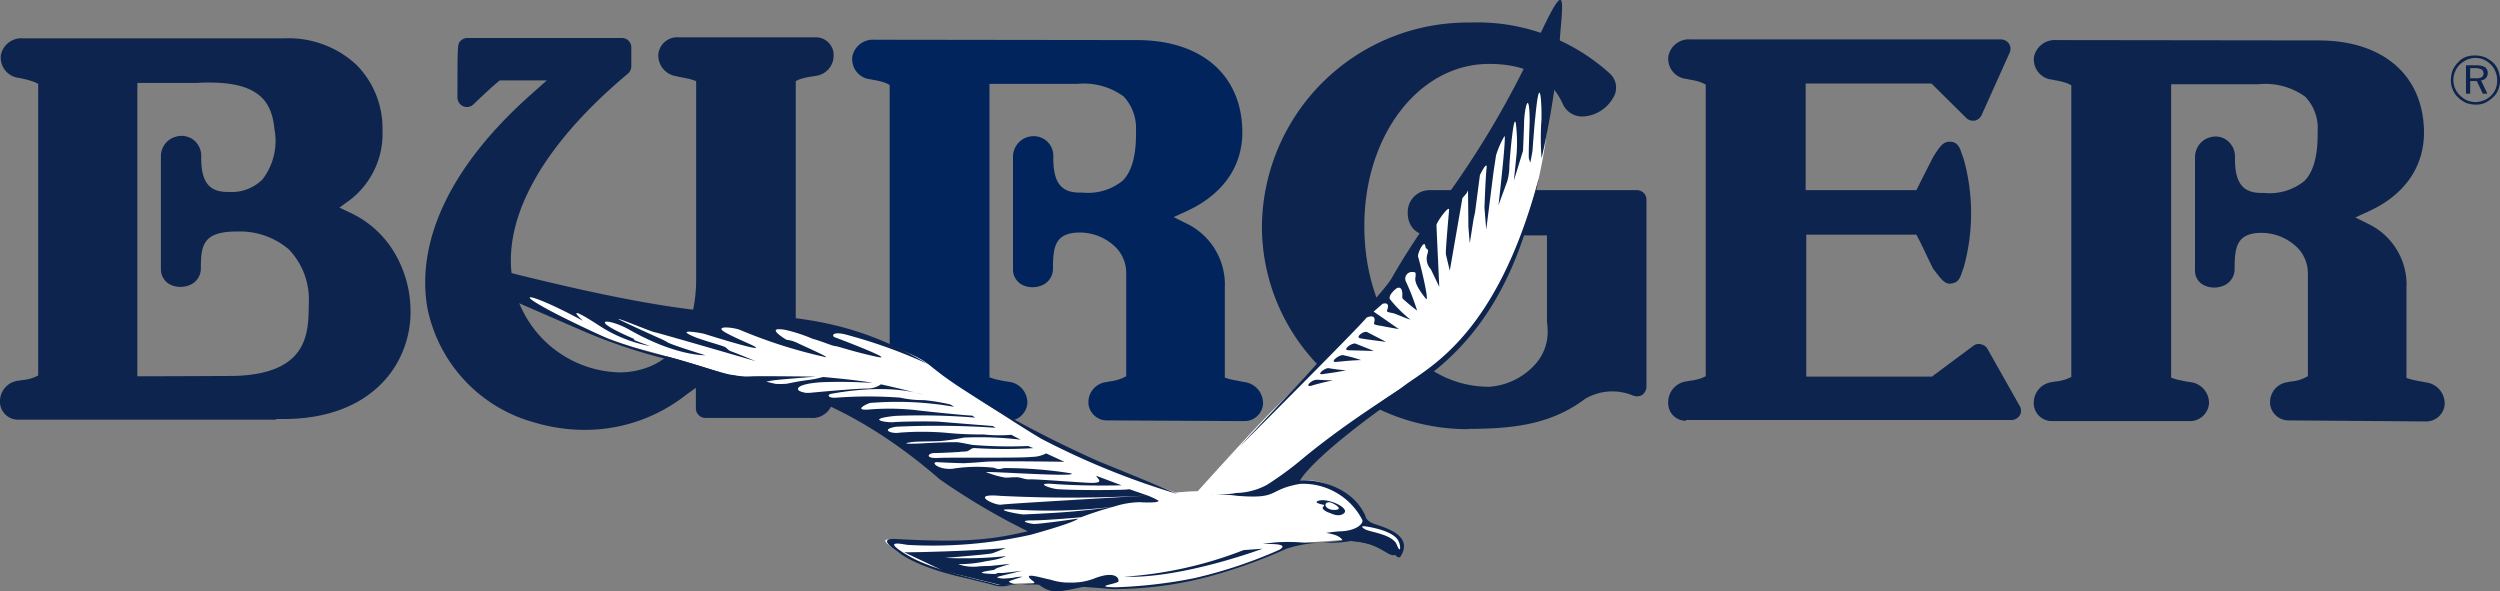 <svg role="img" xmlns="http://www.w3.org/2000/svg" viewBox="0 0 188.297 44.538">
<rect x="0" y="0" width="188.297" height="44.538" fill="#808080" stroke="none"/>
<title>Burger Boat Co. Logo</title>
  <g id="Group_571" data-name="Group 571" transform="translate(-434 9)">
    <g id="BurgerBoatLogoThin_RGB" transform="translate(434 -9)">
      <g id="Burger" transform="translate(0 1.698)">
        <g id="Group_531" data-name="Group 531" transform="translate(184.601 2.482)">
          <path id="Path_148" data-name="Path 148" d="M741.748,241.1a2.015,2.015,0,0,1,.713.132,2.41,2.41,0,0,1,.607.4,1.513,1.513,0,0,1,.4.607,2.263,2.263,0,0,1,.132.713,2.016,2.016,0,0,1-.132.713,1.428,1.428,0,0,1-.4.581,2.289,2.289,0,0,1-.607.422,1.7,1.7,0,0,1-.713.132,2.262,2.262,0,0,1-.713-.132,2.29,2.29,0,0,1-.607-.422,1.516,1.516,0,0,1-.4-.607,1.633,1.633,0,0,1-.132-.713,2.265,2.265,0,0,1,.132-.713,1.936,1.936,0,0,1,.422-.607,1.431,1.431,0,0,1,.581-.4A2.023,2.023,0,0,1,741.748,241.1Zm1.637,1.848a1.6,1.6,0,0,0-.132-.634,1.408,1.408,0,0,0-.343-.528,1.744,1.744,0,0,0-.528-.37,1.587,1.587,0,0,0-1.267,0,2.267,2.267,0,0,0-.528.343,1.573,1.573,0,0,0-.37.554,1.587,1.587,0,0,0,0,1.267,1.473,1.473,0,0,0,.37.528,1.745,1.745,0,0,0,.528.37,1.7,1.7,0,0,0,.634.132,1.815,1.815,0,0,0,.634-.132,1.572,1.572,0,0,0,.554-.37,1.406,1.406,0,0,0,.343-.528A1.6,1.6,0,0,0,743.385,242.948Zm-1.584-1.109a1.376,1.376,0,0,1,.66.132.528.528,0,0,1,.211.449.572.572,0,0,1-.132.37.553.553,0,0,1-.37.185l.475,1H742.3l-.449-.95h-.5v.95h-.317v-2.139Zm-.053.211h-.4v.766h.4a.954.954,0,0,0,.475-.079.385.385,0,0,0,0-.581A1.055,1.055,0,0,0,741.748,242.05Z" transform="translate(-739.9 -241.1)" fill="#0d244e"/>
        </g>
        <path id="Path_149" data-name="Path 149" d="M640.147,265.346a1.4,1.4,0,0,1-1.452-1.267v-.132a1.521,1.521,0,0,1,1.294-1.479l.29-.053a2.832,2.832,0,0,0,1-.264l.264-.132v-7.683a2.772,2.772,0,0,0-.766-1.98,3.879,3.879,0,0,0-2.719-1.135h-.053c-1.848.026-1.98,1.109-1.98,2.746a1.343,1.343,0,0,1-.686,1.162,1.821,1.821,0,0,1-.845.211,1.742,1.742,0,0,1-.845-.211,1.217,1.217,0,0,1-.607-1.109v-8.5a1.573,1.573,0,0,1,.766-1.346,1.693,1.693,0,0,1,.792-.211,1.419,1.419,0,0,1,.739.211,1.521,1.521,0,0,1,.713,1.346c-.026,1.9.555,2.693,1.98,2.693h.211a4.134,4.134,0,0,0,3.036-.9c.713-.713,1.03-1.98,1-3.749a3.416,3.416,0,0,0-.924-2.587,5.083,5.083,0,0,0-3.511-.95h-6.6v22.1l.317.106c.158.053.449.106.818.185.211.026.317.053.37.053h0a1.576,1.576,0,0,1,1.346,1.5v.132a1.445,1.445,0,0,1-1.531,1.294H622.246a1.355,1.355,0,0,1-1.346-1.267V264a1.557,1.557,0,0,1,1.32-1.531l.317-.053a3.471,3.471,0,0,0,.9-.211l.29-.132V240.106l-.264-.132a4.439,4.439,0,0,0-.924-.238,3.065,3.065,0,0,0-.422-.079h0a1.521,1.521,0,0,1-1.214-1.478v-.158a1.6,1.6,0,0,1,1.69-1.32l19.616.026h.132c4.858,0,7.894,2.614,7.947,6.864v.079c0,2.614-1.5,4.752-4.251,5.967l-.924.422.9.449a5.068,5.068,0,0,1,2.957,4.858v6.785l.343.106c.185.053.5.105.766.158l.422.079a1.6,1.6,0,0,1,1.346,1.531v.132a1.4,1.4,0,0,1-1.452,1.267Z" transform="translate(-467.717 -235.38)" fill="#0d244e"/>
        <path id="Path_150" data-name="Path 150" d="M517.947,265.225a1.319,1.319,0,0,1-1.347-1.267v-.132a1.585,1.585,0,0,1,1.32-1.558l.317-.053a3.946,3.946,0,0,0,.9-.211l.29-.132V239.906l-.264-.132a4.008,4.008,0,0,0-.924-.238,3.07,3.07,0,0,0-.422-.079h0a1.521,1.521,0,0,1-1.214-1.478v-.158a1.58,1.58,0,0,1,1.69-1.32h23.365a.775.775,0,0,1,.607.317.711.711,0,0,1,.053.686l-2.112,4.7a.778.778,0,0,1-.528.422h-.132a.721.721,0,0,1-.5-.211l-2.614-2.587h-9.478v8.026h8.343l.422-.845.845-1.663.053-.079c.449-.713.713-1.056,1.162-1.056h.132c.5.053.66.449.818.95l.132.37a15.186,15.186,0,0,1,0,8.132l-.132.37c-.132.4-.264.766-.739.845-.053,0-.106.026-.158.026-.4,0-.66-.317-1.135-.95l-.106-.132a.579.579,0,0,1-.079-.132l-.423-.871c-.29-.607-.5-1.056-.66-1.346l-.132-.264H527V261.9h9.478l.132-.106c.528-.4,2.983-2.218,2.983-2.218a.621.621,0,0,1,.422-.132.336.336,0,0,1,.158.026.71.71,0,0,1,.475.343l2.429,4.3a.691.691,0,0,1,0,.713.743.743,0,0,1-.634.343h-24.5Z" transform="translate(-390.954 -235.233)" fill="#0d244e"/>
        <path id="Path_151" data-name="Path 151" d="M416.277,262.326a15.551,15.551,0,0,1-11.089-4.567,15.04,15.04,0,0,1-4.488-10.746A15.5,15.5,0,0,1,416.33,231.7a14.854,14.854,0,0,1,10.561,3.828,1.431,1.431,0,0,1,.37,1.637,2.8,2.8,0,0,1-2.35,1.611h-.053a1.593,1.593,0,0,1-1.5-.95c-.9-2.007-2.772-3.01-5.544-3.01-5.28,0-9.4,5.36-9.4,12.2,0,6.917,4.039,12.118,9.4,12.118a5.151,5.151,0,0,0,3.538-1.769,3.639,3.639,0,0,0,.871-2.4,6.951,6.951,0,0,0-.053-.739v-6.495h-8.9a1.559,1.559,0,0,1-1.214-.554,1.753,1.753,0,0,1-.37-1.109,1.645,1.645,0,0,1,1.584-1.743H428.95a.71.71,0,0,1,.713.713v14.1a.775.775,0,0,1-.317.607.688.688,0,0,1-.4.106.95.95,0,0,1-.29-.053,4.015,4.015,0,0,0-3.643.264c-2.693,2.033-5.756,2.218-8.66,2.244h-.079Z" transform="translate(-305.654 -231.7)" fill="#0d244e"/>
        <path id="Path_152" data-name="Path 152" d="M303.047,265.272a1.4,1.4,0,0,1-1.452-1.267v-.132a1.521,1.521,0,0,1,1.294-1.479l.29-.053a3.577,3.577,0,0,0,1-.264l.264-.132v-7.709a2.772,2.772,0,0,0-.766-1.98,3.878,3.878,0,0,0-2.719-1.135h-.053c-1.848.026-1.98,1.109-1.98,2.746a1.343,1.343,0,0,1-.686,1.162,1.821,1.821,0,0,1-.845.211,1.742,1.742,0,0,1-.845-.211,1.3,1.3,0,0,1-.634-1.109v-8.5a1.573,1.573,0,0,1,.766-1.346,1.692,1.692,0,0,1,.792-.211,1.591,1.591,0,0,1,.766.211,1.49,1.49,0,0,1,.713,1.346c-.026,1.9.554,2.693,1.98,2.693h.211a4.134,4.134,0,0,0,3.036-.9c.713-.713,1.03-1.98,1-3.749a3.52,3.52,0,0,0-.924-2.587,5.083,5.083,0,0,0-3.511-.95h-6.6v22.1l.317.106c.158.053.449.106.819.185.211.026.317.053.37.053h0a1.576,1.576,0,0,1,1.346,1.5v.132a1.443,1.443,0,0,1-1.531,1.294H285.146a1.355,1.355,0,0,1-1.346-1.267V263.9a1.557,1.557,0,0,1,1.32-1.531l.317-.053a3.472,3.472,0,0,0,.9-.211l.29-.132V240.006l-.264-.132a4.007,4.007,0,0,0-.924-.238,3.076,3.076,0,0,0-.422-.079h0a1.521,1.521,0,0,1-1.214-1.478v-.158a1.581,1.581,0,0,1,1.69-1.32l19.616.026h.132c4.858,0,7.894,2.614,7.947,6.864v.079c0,2.614-1.5,4.726-4.251,5.967l-.924.422.9.449a5.109,5.109,0,0,1,2.957,4.858v6.785l.343.106c.185.053.5.106.766.158l.422.079a1.6,1.6,0,0,1,1.346,1.531v.132a1.4,1.4,0,0,1-1.452,1.267Z" transform="translate(-219.617 -235.306)" fill="#01245d"/>
        <path id="Path_153" data-name="Path 153" d="M174.013,265.47a13.2,13.2,0,0,1-3.775-.554,11.233,11.233,0,0,1-8.079-8.66,11.079,11.079,0,0,1-.158-1.9c0-3.274,1.426-8.422,8.211-14.363l.95-.845h-3.538l-.132.106c-.4.317-1.241,1.109-1.848,1.69a.721.721,0,0,1-.5.211.781.781,0,0,1-.264-.053.719.719,0,0,1-.449-.66c0-4.039,0-4.039.238-4.277a.721.721,0,0,1,.5-.211h11.643a.71.71,0,0,1,.713.713v1.426a.743.743,0,0,1-.264.554c-7.577,6.336-10.455,12.858-7.894,17.9a8.385,8.385,0,0,0,7.234,4.594,5.934,5.934,0,0,0,1.531-.185c2.746-.686,4.277-3.115,4.277-6.864V239.2l-.317-.106c-.158-.053-.422-.106-.818-.185,0,0-.158-.026-.264-.053l-.106-.026a1.576,1.576,0,0,1-1.346-1.5v-.132a1.426,1.426,0,0,1,1.531-1.294h10.3a1.338,1.338,0,0,1,1.373,1.241v.158a1.531,1.531,0,0,1-1.32,1.5l-.317.053a4.85,4.85,0,0,0-.924.211l-.29.132v21.966l.264.132a4.091,4.091,0,0,0,.9.238l.422.079a1.548,1.548,0,0,1,1.214,1.478v.185a1.563,1.563,0,0,1-1.69,1.294H183.1a.721.721,0,0,1-.713-.713V262.3l-.766.554A12.293,12.293,0,0,1,174.013,265.47Z" transform="translate(-129.975 -234.791)" fill="#0d244e"/>
        <path id="Path_154" data-name="Path 154" d="M61.5,264.925H42.073a1.36,1.36,0,0,1-1.373-1.267v-.132a1.557,1.557,0,0,1,1.32-1.531l.343-.053a3.241,3.241,0,0,0,.924-.211l.29-.132V239.632l-.264-.132a6.269,6.269,0,0,0-.924-.264,4.144,4.144,0,0,0-.422-.079h0a1.543,1.543,0,0,1-1.214-1.479v-.158a1.581,1.581,0,0,1,1.69-1.32h19.7a7.514,7.514,0,0,1,5.386,1.98,6.774,6.774,0,0,1,1.98,4.884v.079a6.279,6.279,0,0,1-2.587,5.333l-.66.475L67,249.3a7.584,7.584,0,0,1,3.274,2.825,8.651,8.651,0,0,1,1.346,4.62,7.738,7.738,0,0,1-.95,3.8c-.871,1.611-3.168,4.3-8.554,4.33H61.5Zm-10.455-24.87v21.6h.475c1.743,0,6.785-.026,6.785-.026,5.492-.132,5.6-3.115,5.65-5.069v-.317a5.467,5.467,0,0,0-1.5-4.145,5.665,5.665,0,0,0-3.881-1.346,6.442,6.442,0,0,0-.713.026c-1.9.185-2.033,1.162-2.033,2.772a1.343,1.343,0,0,1-.686,1.162,1.82,1.82,0,0,1-.845.211,1.741,1.741,0,0,1-.845-.211,1.3,1.3,0,0,1-.634-1.109v-8.5a1.541,1.541,0,0,1,.766-1.346,1.692,1.692,0,0,1,.792-.211,1.591,1.591,0,0,1,.766.211,1.507,1.507,0,0,1,.713,1.32c-.026,1.9.554,2.693,1.98,2.693h.106a3.266,3.266,0,0,0,2.535-.951,4.741,4.741,0,0,0,.9-3.749c-.185-1.822-.871-3.538-4.884-3.538-.29,0-.581,0-.9.026H51.049Z" transform="translate(-40.7 -235.012)" fill="#0d244e"/>
      </g>
      <g id="bird_background" transform="translate(34.613 4.127)">
        <path id="Path_155" data-name="Path 155" d="M171.8,257.137c3.643,1.848,10.033,4.964,13.491,5.888,3.643.977,5.993,1.769,6.838,1.954a30.044,30.044,0,0,1,8.369,2.508,36.221,36.221,0,0,1,6.653,4.488,48.753,48.753,0,0,0,7.868,4.779,30.635,30.635,0,0,1-10.772.686s-.766-.158-.132.37c.634.5,1.98,1.637,5.967,2.455,0,0,1.267.4,1.716.5a1.7,1.7,0,0,0,1.109.026,18.464,18.464,0,0,1,2.455-.079c.37,0,3.089.079,4.013.211a17.227,17.227,0,0,0,4.832-.053,33.159,33.159,0,0,0,9.161-2.561,6.29,6.29,0,0,1,2.825-.713s2.878-.185,3.221-.29a15.79,15.79,0,0,1,3.01,1.082l.37-.238-.106-.686s-.37-.871-2.455-1.214a4.961,4.961,0,0,0-2.059-2.455,4.882,4.882,0,0,0-4.119-.686,58.017,58.017,0,0,1,7.736-6.468c3.749-2.455,5.756-3.855,8.422-8.5a34.528,34.528,0,0,0,3.353-10.508,52.14,52.14,0,0,0,.422-6.732l-8.528,11.934-3.115,5.148s-7.313,7.788-8.924,9.32c-1.5,1.426-6.02,6.468-6.02,6.468-.739,0-1.663.106-1.663.106s-5.544-2.086-6.125-2.323a75.153,75.153,0,0,1-9.584-5.254c-4.145-2.64-1.769-1.98-7.1-3.987l-4.594-1.267s-17.4-1.215-24.29-3.063l-2.244-.845Z" transform="translate(-171.8 -240.9)" fill="#fff" fill-rule="evenodd"/>
      </g>
      <g id="Layer_1" transform="translate(33.871)">
        <path id="Path_156" data-name="Path 156" d="M290,341.3" transform="translate(-258.052 -310.665)" fill="none" stroke="#fff" stroke-width="1"/>
        <g id="Group_532" data-name="Group 532">
          <path id="Path_157" data-name="Path 157" d="M174,258.531c3.617,1.822,9.953,4.911,13.386,5.835,3.617.977,5.94,1.742,6.785,1.927a28.474,28.474,0,0,1,8.29,2.482,37.024,37.024,0,0,1,6.6,4.435,46.989,46.989,0,0,0,7.815,4.752,30.677,30.677,0,0,1-10.693.66s-.766-.158-.132.343,1.954,1.611,5.914,2.429c0,0,1.267.4,1.69.5a1.692,1.692,0,0,0,1.109.026,18.215,18.215,0,0,1,2.429-.079c.37,0,3.063.079,3.987.211a16.862,16.862,0,0,0,4.779-.053,32.294,32.294,0,0,0,9.082-2.535,6.137,6.137,0,0,1,2.8-.713s2.851-.185,3.195-.29a15.789,15.789,0,0,1,3.01,1.082l.37-.238-.106-.66s-.37-.871-2.429-1.188a4.718,4.718,0,0,0-2.033-2.429,4.84,4.84,0,0,0-4.092-.686,56.08,56.08,0,0,1,7.657-6.416c3.723-2.429,5.7-3.828,8.343-8.422a34.263,34.263,0,0,0,3.327-10.429,47.461,47.461,0,0,0,.4-6.68L247,254.228l-3.089,5.148s-7.26,7.736-8.845,9.241c-1.5,1.426-5.967,6.416-5.967,6.416-.739,0-1.637.106-1.637.106s-5.492-2.059-6.072-2.323a72.935,72.935,0,0,1-9.5-5.2c-4.119-2.614-1.743-1.98-7.023-3.96l-4.567-1.241s-17.267-1.214-24.078-3.036L174,258.531Z" transform="translate(-172.678 -237.877)" fill="none" fill-rule="evenodd"/>
          <path id="Path_158" data-name="Path 158" d="M250.972,276.558c-2.3,11.538-8.264,14.627-10.719,16.343-6.416,4.515-7.208,6.178-7.208,6.178,1.584-.079,4.013.634,4.911,2.667,0,0,.026.343.528.554.5.238,3.247.766,2.112,2.535,0,0-.158.185-.422-.185a7.749,7.749,0,0,0-3.327-1,9.237,9.237,0,0,1-1.426.132,9.354,9.354,0,0,0-3.406.449,39.27,39.27,0,0,1-5.069,1.875,27.8,27.8,0,0,1-8.053,1.162c-5.782-.475-7.419-.343-7.709-.29a2.293,2.293,0,0,1-1.135.026c-.449-.132-1.927-.5-1.927-.5-3.8-.818-5.1-1.822-5.333-2.007s-1.69-1.082-.185-1c5.676.317,7.472-.026,9.927-.581A50.579,50.579,0,0,1,205.9,299c-6.31-5.492-11.326-6.706-12.039-6.838-.686-.132-4.251-.951-4.541-1.03a23.58,23.58,0,0,0-3.67-1.109,41,41,0,0,1-6.363-2.086c-1.162-.5-6.2-2.693-6.812-2.957-.977-.422-7.947-3.775,1.083-1.531,4.884,1.214,11.379,2.719,16.29,3.01s9.373.4,15.155,3.855a38.8,38.8,0,0,0-6.284-2.244c-.95-.211-.95.158-.713.238s4.884,1.848,3.089,1.452-2.8-.766-3.063-.792-1.03-.37-1.716-.554a11.908,11.908,0,0,0-2.007-.66c-1.743-.317.053.739.053.739a2.393,2.393,0,0,1,.818.238c.422.211,2.9,1.294,1.954,1.03a37.343,37.343,0,0,1-6.2-1.98c-.5-.238-2.191-.4-1.135.185s2.693,1.162,2.165,1.135-3.617-1-3.8-1.056-2.376-.449-.713.238c.475.211,2.139.66,2.3.766s.211.238.449.317,1.848.739,1.848.739-7.34-2.139-7.656-2.191-6.125-2.482.37.449a4.72,4.72,0,0,1,.634.317c.264.185,2.851.977,2.851.977s-2.218.079-5.729-1.927c-1.611-.9-3.247-.871.158.607.766.317-.792-.158,1.426.634a10.563,10.563,0,0,1-3.907-1.584c-2.9-1.875-1.109-.264-1.162-.317-4.726-2.587-6.627-2.535,1.954,1.373a38.1,38.1,0,0,0,4.3,1.294c1.558.37,3.96,1.188,4.277,1.294a6.9,6.9,0,0,0,2.218.211c1.056-.026,4.779.026,4.779.026s-2.667.211-3.063.264c-1.8.238.422.343.924.264,1.241-.264,1.611-.264,1.875-.317.343-.053.818-.185.818-.185s2.957.264,3.723.449a37.383,37.383,0,0,0-3.881-.053c-2.587.185-1.769.9-.792.792,1.98-.185,3.67-.317,4.251-.317a1.751,1.751,0,0,0,1.056-.317s2.165.475,3.168.792c0,0-2.271-.924-6.917-.079-.29.053-.29.343.4.29a32.3,32.3,0,0,1,4.805,0,7.716,7.716,0,0,0,1.769.185,15.121,15.121,0,0,1,1.954.317,1.061,1.061,0,0,1,.317.185,24.786,24.786,0,0,0-6.284-.29c-.211.026-1.346.581-.158.5a18.425,18.425,0,0,1,3.432.026c1.056.132,4.462.475,4.383.422a2.136,2.136,0,0,0,.238.158,50.606,50.606,0,0,0-5.993-.132c-2.376.238-.713.528-.158.475s2.957-.079,3.538-.026,3.934.317,3.934.317l.211.132a65.388,65.388,0,0,0-7.5-.079c-1.241.211-.317.554.238.449a21.6,21.6,0,0,1,3.459,0,26.238,26.238,0,0,0,2.878.132,11.474,11.474,0,0,0,2.112.026s.422.238.713.37a26.129,26.129,0,0,0-4.3-.158,14.68,14.68,0,0,1-1.848.264c-.554.026-1.531.026-1.875.053s-1.294.185.264.132c.581-.026,1.848-.106,2.9-.106.238,0,1.03.185,1.267.211a33.868,33.868,0,0,0,4.145.079,2.745,2.745,0,0,0,.4.158,35.69,35.69,0,0,1-4.383,0c-.343-.026-.343.158-.634.238-.106.026-.475.026-.581.053-.475.026-1.32.079-1.848.079s-.739.422.238.37,6.231.026,7.076-.079a2.33,2.33,0,0,0,1.083-.264l1.373.634s-5.043-.079-5.993,0c-.924.079-1.109.079-1.531.106-.422,0-1.611-.053-2.086-.079-.475,0,.106.581,1.162.5a11.767,11.767,0,0,1,3.142-.079c.449.185.5.053.792.026a31.25,31.25,0,0,1,5.043.4c.475.29-5.65-.132-6.442-.106a6.669,6.669,0,0,0,1.452.422c.5,0,.343-.026.766-.026.422-.026.66.185,1.109.158.422-.026,4.092.264,4.594.264,1.109.026.4-.37.4-.528l1.9.713s-2.772.079-5.175-.106c-1.452-.106-.158.37.4.4,1.954.106,4.832.053,5.1.026l.264-.026,1.373.475a106.9,106.9,0,0,1-11.089.026c-2.429-.211-.37.766.079.66.449-.079,10.719-.66,11.01-.686a5.726,5.726,0,0,1,.739.343c.37.185-.66.211-1.32.158a6.723,6.723,0,0,0-1.98.343,40.822,40.822,0,0,1-7.023.238c-2.772-.185-.106.343.238.343,3.036-.132,3.881-.238,4.673-.317.9-.079,2.112-.264,2.112-.264a24.7,24.7,0,0,0-2.455.792s-2.561.238-3.7.238c-1.082,0-.238.238.132.264.449.026,3.353-.4,3.353-.4s-.053.238-3.564,1.215a33.757,33.757,0,0,1-9.267.766c-.317-.026-2.218-.5.132.871,1.98,1.135,6.1,1.927,6.548,2.112a11.218,11.218,0,0,0,2.35-.053c.211,0,.686,0,.422-.185-1.082-.819.766-.211,1.267-.132a5.088,5.088,0,0,0,3.247-.053c1.5-.607,1.954-.158,1.9.185-.026.185-2.033.4-.264.449a36.378,36.378,0,0,0,5.967-.686,35.309,35.309,0,0,0,6.416-2.139c1.241-.739-2.957-.238-.343-.554a13.552,13.552,0,0,1,2.3.026,19.058,19.058,0,0,0,2.8-.158s0-.185-.475-.4a3.778,3.778,0,0,0-.766-.185,10.946,10.946,0,0,1,1.294-.132c1.162-.106,1.558-.66,1.426-.871a5.028,5.028,0,0,0-4.673-2.693c-2.535.449-1.479,1.162-4.752.9a10.362,10.362,0,0,0-2.086-.079s1.188-.053,1.267-.053a3.391,3.391,0,0,0,.739-.079,5.152,5.152,0,0,0,2.323-.607,25.191,25.191,0,0,0,2.825-2.086c3.353-2.746,6.627-4.7,7.419-5.307,1.875-1.452,7.023-3.7,10.217-15.63v.158Zm-13.016,26.217c.4.211,2.059.37,2.376,1.162.29.766.317.053.106-.317-.211-.4-.9-.792-2.191-1.03-.845-.158-.475.079-.29.185Z" transform="translate(-168.992 -262.9)" fill="#0d244e" fill-rule="evenodd"/>
          <path id="Path_159" data-name="Path 159" d="M416.367,368.025c.686-.29,2.4.5,2.007.9-.343.343-.9.079-1.03.026-.343-.106-.739-.343-.554-.5s-.053-.158-.053-.158-.687-.132-.37-.264Zm.9.607c.211.106.634.079.686-.026.053-.132-.264-.317-.475-.422s-.449-.079-.5.053c-.079.132.053.317.29.4Zm0,0" transform="translate(-350.994 -330.289)" fill="#0d244e" fill-rule="evenodd"/>
          <path id="Path_160" data-name="Path 160" d="M316.2,336.9c1.954,1.188,4.066,2.614,5.676,3.564a57.808,57.808,0,0,0,10.27,4.171s-1.743-.766-5.861-2.429A85.458,85.458,0,0,1,316.2,336.9Z" transform="translate(-277.335 -307.427)" fill="#0d244e" fill-rule="evenodd"/>
          <path id="Path_161" data-name="Path 161" d="M408.466,243.889c.026.185.29.053.132.528a1.167,1.167,0,0,0,.264,1.135l.634,1.32s-.211-4.488-.211-4.647c0-.211.95-1.531.95-1.162-.026.37-.29,3.221-.238,3.379l.29,1.214.95-5.465.317-.37.106-.211.026,2.271v.422l.106,1.294.29-1.848.106-.475.37-2.825s.581-1.188.5-.5-.158,2.957-.158,2.957l.132,1.663.554-4.383.185-1.215a6.75,6.75,0,0,1,.634-1.452c.158-.053-.449,5.2-.449,5.2l.66-1.8a4.181,4.181,0,0,0,.158-1.135c.026-.607.343-4.277.5-3.142a12.331,12.331,0,0,1,.053,2.139l-.211,2.086.686-2.244s.079-1.769.079-2.086c.026-1.162.4-2.614.422-.211,0,.29-.106,2.746-.053,2.9s.106.29.106.29l.158-.871s.158-2.139.211-2.535c.4-4.171.528-.106.449.422a20.943,20.943,0,0,0,.026,2.667,68.822,68.822,0,0,0,1.32-8.026c.132-3.221.977-6.627-1.769-.581a69.1,69.1,0,0,1-7.947,13.122,52.905,52.905,0,0,0-2.931,4.568c-.449.766-3.274,3.828-6.125,6.97-.766.871-4.673,4.964-5.254,5.624,0,0,8.977-8.977,9.531-9.689,0,0,.792-.37.554.422-.053.158.528.185.713.238.422.079,1.162.211,1.162.211l-1.9-1.32.66-.581s.634-.238.343.5c-.053.158.4.158.581.238.422.158.9.37,1.188.449a9.546,9.546,0,0,1-1.558-1.558c-.106-.343.5-.792.5-.792s.422-.29.449.422c0,.132-.053.29.079.4.66.581.792.66,1.03.845a17.647,17.647,0,0,0-.845-2.191.505.505,0,0,1,.528-.713c.132.026.264-.079.185.449-.079.475.581,1.294.792,1.558.317.4-.475-2.851-.581-3.142-.106-.185.5-1.478.554-.739Z" transform="translate(-334.962 -225.268)" fill="#0d244e" fill-rule="evenodd"/>
          <path id="Path_162" data-name="Path 162" d="M428.9,319.941c-.238-.132-.95.4-.5.475.238.053,1.927.264,1.927.264l-1.426-.739Z" transform="translate(-359.801 -294.93)" fill="#0d244e" fill-rule="evenodd"/>
          <path id="Path_163" data-name="Path 163" d="M425.444,323.266c-.238-.106-1.082.5-.5.5.264,0,.924.026,1.848.053.158.026-1.109-.449-1.347-.554Z" transform="translate(-357.22 -297.383)" fill="#0d244e" fill-rule="evenodd"/>
          <path id="Path_164" data-name="Path 164" d="M421.9,326.582c-.264-.079-1.135.581-.475.5.343-.026.924-.106,1.822-.132a10.819,10.819,0,0,0-1.347-.37Z" transform="translate(-354.601 -299.828)" fill="#0d244e" fill-rule="evenodd"/>
          <path id="Path_165" data-name="Path 165" d="M417.978,330.291c-.29-.053-.977.528-.475.449s.871-.106,1.769-.29a12.717,12.717,0,0,1-1.294-.158Z" transform="translate(-351.761 -302.56)" fill="#0d244e" fill-rule="evenodd"/>
          <path id="Path_166" data-name="Path 166" d="M414.586,333.6c-.4-.026-.977.581-.422.449a14.63,14.63,0,0,1,1.637-.4s-.818-.026-1.214-.053Z" transform="translate(-349.266 -304.996)" fill="#0d244e" fill-rule="evenodd"/>
          <path id="Path_167" data-name="Path 167" d="M305.464,383.554c.079,0,.106-.053.264-.079a1.982,1.982,0,0,0,.4,0c.713-.079,1.373-.158,1.373-.158s-1.584.37-1.822.449.4.158.5.132c.026,0,.475-.026.634-.053a2.712,2.712,0,0,1,.713-.079s-.792.238-1,.343c-.132.079.5.238.5.238l-1.109.053-4.3-1.056-3.01-1.426c.449.026,5.016-.079,7.656-.317,0,0-.686.29-1.03.4-.264.079-3.195.317-3.538.343a30.456,30.456,0,0,0,4.594-.132,4.07,4.07,0,0,1-.951.29c-.132.026-.634.106-.739.132a9.717,9.717,0,0,1-1.927.185,3.492,3.492,0,0,0,1.637.158c.475-.026.792-.026.792-.026l1.5-.158-1,.317-.211.132c0,.026-2.139.264.079.317Z" transform="translate(-264.381 -340.326)" fill="#0d244e" fill-rule="evenodd"/>
          <path id="Path_168" data-name="Path 168" d="M426.7,379.158c2.271.211,2.719,1.426,3.3.977L428.363,379l-1.663.158Z" transform="translate(-358.661 -338.412)" fill="#0d244e" fill-rule="evenodd"/>
          <path id="Path_169" data-name="Path 169" d="M336.5,391.526c1.03.818,1.346.739,3.485.29a2.279,2.279,0,0,1,.792-.053l-.317-.264-3.96.026Z" transform="translate(-292.275 -347.612)" fill="#0d244e" fill-rule="evenodd"/>
          <path id="Path_170" data-name="Path 170" d="M370.4,381.906l1.426-.106s-6.072,2.271-10.429,2.112a30.119,30.119,0,0,0,9-2.007Z" transform="translate(-310.601 -340.473)" fill="#0d244e" fill-rule="evenodd"/>
        </g>
      </g>
    </g>
  </g>
</svg>
